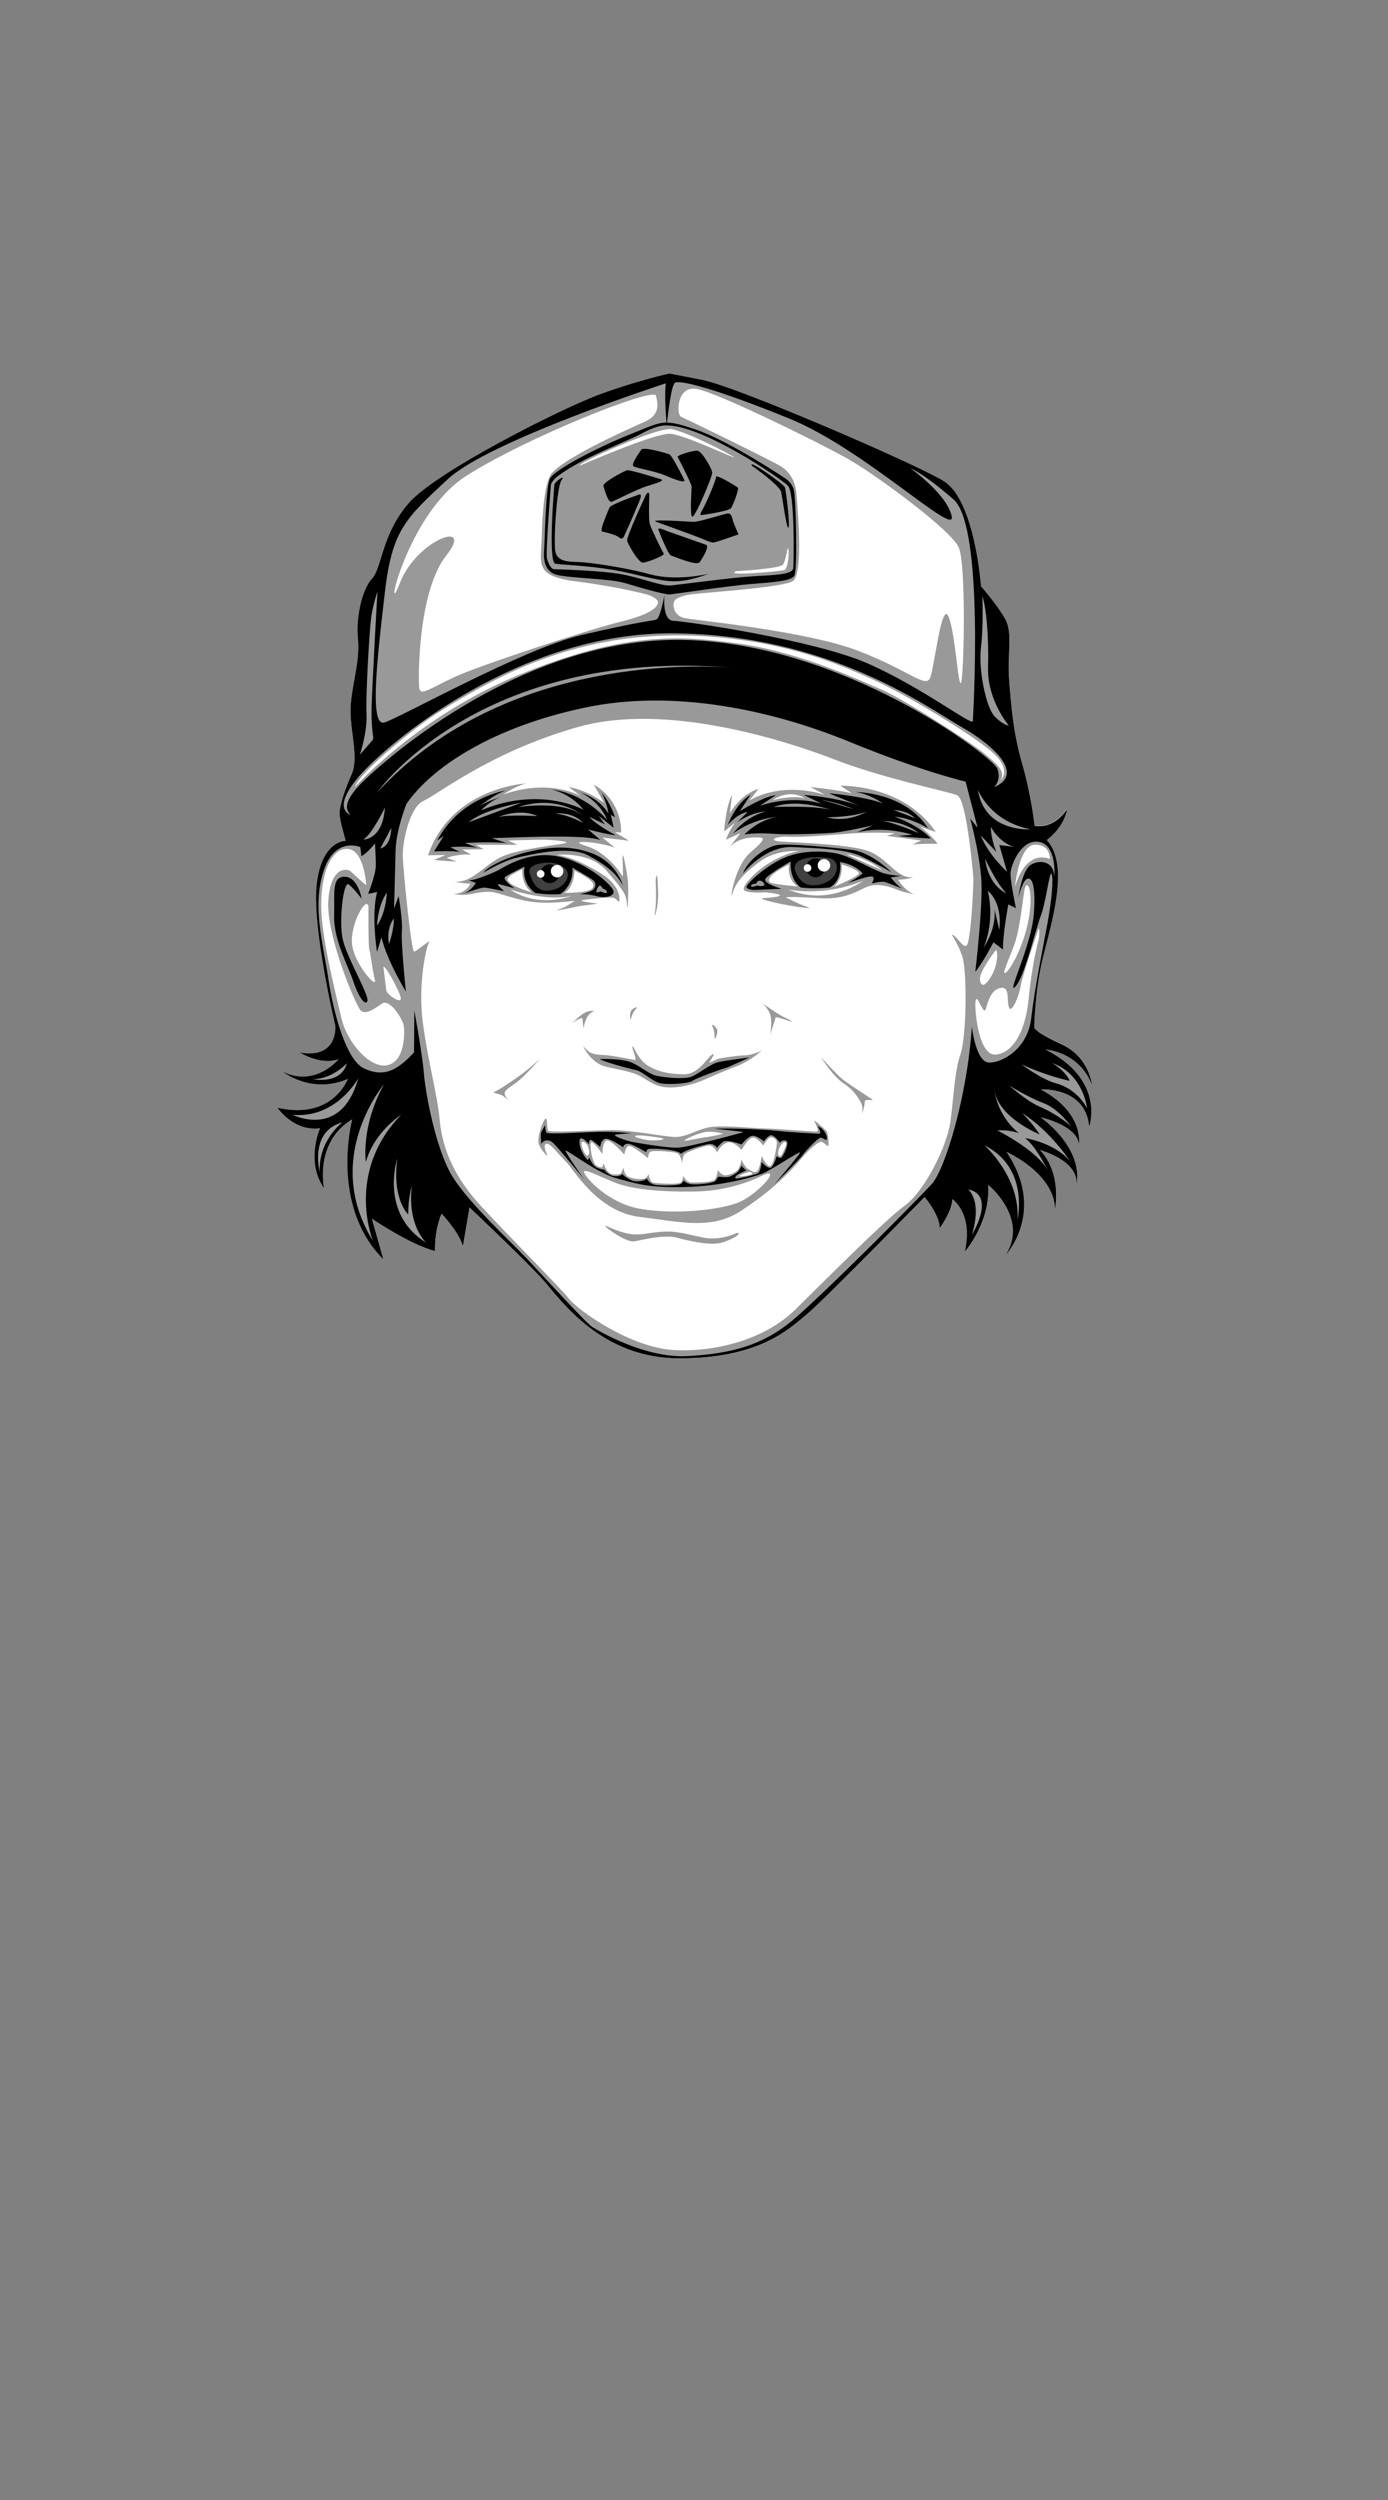 <?xml version="1.0" encoding="UTF-8"?>
<svg xmlns="http://www.w3.org/2000/svg" id="Layer_2" data-name="Layer 2" viewBox="60 0 150 270">
  <rect x="60" y="0" width="150" height="270" fill="#808080" stroke="none"/>
  <defs>
    <style>
      .cls-1 {
        fill: none;
      }

      .cls-2 {
        fill: #fff;
      }

      .cls-3 {
        fill: #404040;
      }

      .cls-4 {
        fill: #999;
      }
    </style>
  </defs>
  <g id="head-bounds">
    <rect class="cls-1" width="270" height="270"></rect>
  </g>
  <g id="face-paths">
    <g id="Matt_Cada" data-name="Matt Cada">
      <path class="cls-2" d="M171.82,89.2s-.36-3.32-1.33-6.65c-.97-3.33-1.19-6.19-1.42-9.06-.23-2.86.43-5.1-.43-6.63-.86-1.53-2.61-3.53-2.61-3.53,0,0-.66-9.34-4.06-11.38s-22.43-10.21-26.02-10.9l-3.59-.7s-3.17.67-7.42,2.21c-4.25,1.54-17.81,8.4-20.75,11.78-2.94,3.38-2.89,6.99-3.97,8.16-1.08,1.17-1.76,4.16-1.52,6.57.24,2.41-.73,5.09-.8,7.49-.06,2.4.91,5.29.12,7.07-.8,1.78-1.29,3.42-1.31,4.17-.02.75.67,3.02.67,3.02,0,0-2.55-.07-3.13,4.58-.57,4.64,2,15.38,2,15.38,0,0,.36,3.62-3.83,2.91,0,0,2.22,1.41,4.19.71,0,0-2.49,3.09-6.05,1.35,0,0,3.09,2.49,7.04.79,0,0-1.62,4.47-7.6,3.11,0,0,1.74,2.6,4.6,2.22,0,0-1.6,3.57.43,6.47,0,0-1.07-4.99,3.05-7.44,0,0-2.5,9.25,3.36,15.12l-1.24-4.39s4.14,2.81,6.82,3.49c0,0-.1-2.11.71-4.04,0,0,1.9,2,2.31,3.52l.71-4.19s6.23,5.87,8.06,7.95c1.82,2.08,6.17,8.35,14.59,8.35,8.42,0,11.65-2.93,13.8-4.75,2.15-1.82,12.73-12.67,12.73-12.67,0,0,1.61,1.85,1.64,3.35,0,0,1.32-1.77,1.36-3.12,0,0,2.29,1.49,1.35,5.67,0,0,2.79-3.16,2.52-7.22,0,0,4.42,3.57,1.91,7.57,0,0,4.41-4.69.07-11.12,0,0,5.13,2.24,5.25,6.15,0,0,.78-3.81-1.64-6.36,0,0,4.11,1.08,3.96,3.64,0,0,.99-3.43-3.87-7.17,0,0,3.89.85,4.13,2.89,0,0,.61-3.37-4.13-5.9,0,0,4.74-.33,5.23,3.89,0,0,1.71-4.99-4.74-8.24,0,0,3.6.17,5.01,3.81,0,0-.3-3.01-3.27-4.37-2.97-1.36-2.96-1.81-2.96-1.81,0,0,.03-3.91.95-7.64.92-3.73,2.89-9.92.4-12.62,0,0,1.84-1.3,2.19-3.32,0,0-1.26,2.15-3.5,1.79Z"></path>
      <path class="cls-4" d="M159.45,89.29l1.68.57c-3.55-5.24-10.32-5-10.32-5l1.26.82c-1.16-.33-4.49-.68-4.49-.68l1.56.83c-5.11-1.49-8.17.65-8.17.65l1.01-1.29c-2.01.62-3.11,2.66-3.11,2.66l.24-2.02c-.67,1.26-.86,3.96-.86,3.96l1.23-.95c-.58.62-1.03,1.85-1.03,1.85l1.56-.71-1.24,1.62c.86-1.11,2.4-1.18,3.07-1.16.68.02,1.13.03-.72,1.6-1.84,1.57-2.29,5.65-1.96,4.46.33-1.19,1.22-2.19,3.02-3.49,1.8-1.31,4.2-1.09,4.2-1.09-.9.09-2.27.65-3.46,1.41-1.18.76-2.57,2.15-2.55,2.68.02.53,2.36.36,2.36.36,3.22.35.59.58-.2.63-.79.05,1.23.48,1.79.61.56.13,4,.71,2.92.34-1.08-.37-2.04-.92-2.27-1-.22-.08.57-.14,3.68.06,3.11.19,4.39-1.13,5.45-1.36,1.06-.24,2.36.21,2.88.45.52.24,1.94.5,1.94.5-1.01-.21-1.87-1.59-1.87-1.59.68.02,1.66-.26,1.66-.26-1.96.17-2.8-2.29-5.26-2.96-2.46-.67-8.02-.81-9.22-.92-1.2-.11-.44-.58,1.03-.5,1.46.08,5.12-.24,7.11-.38,2-.14,4.36,0,4.36,0l-.91.28,3.74.51-.95.43c1.21-.12,2.71-.08,2.71-.08-.65-.92-1.87-1.85-1.87-1.85ZM143.36,95.37c-.52-.16-.47-.84,1.93-2.02,0,0-.34,1.53.91,2.39,0,0-2.32-.21-2.85-.38ZM155.34,93.99s-3.01-1.28-3.86-1.75c0,0,2.02.28,3.86,1.75ZM150.96,93.35s1.98.62,1.85.99c-.12.37-2.67,1.43-2.67,1.43,1.04-1.03.81-2.42.81-2.42ZM153.25,95.14s-3.64,2.8-8.07.92c0,0,3.7.85,8.07-.92ZM143.48,86.43c2.03-1.34,3.5-.21,3.5-.21-1.42-.38-3.5.21-3.5.21ZM113.42,117.92c-.34.1.67.24.89.4.22.16.7.54.7.54,0,0-.44-.39-.47-.73-.03-.34.28-.52,1.2-1.17.92-.65,2.58-2.56,2.58-2.56,0,0-1.16,1.06-2.23,1.82-1.07.76-2.33,1.59-2.67,1.7ZM139.63,133.15s-1.71.89-3.62.51-2.99-.79-4.76-.61c-1.77.18-2.34.46-3.76.09-1.42-.38-2.16-.92-2.05-.69.11.23,2.28,1.75,3.08,1.62.79-.13,3.25-.78,4.63-.4,1.38.37,3.62.88,4.83.54,1.21-.34,2.36-1.1,1.64-1.05ZM122.08,97.33c-.34.14-.81.62-1.71.89-.91.28,1.17-.12,1.89-.29.72-.17,2.64-.31,2.26-.35-.37-.05-1.99-.24-1.64-.34.34-.1,1.47-.19,1.47-.19,0,0,1.73-.22,2.03-.06.3.16.55.54.56.32,0-.23.19-1.65-2.06-3.02-2.26-1.37-3.67-1.82-4.72-1.96,0,0,3.58-.43,5.44,1.76,1.86,2.19,2.08,2.46,2.16,3.66.08,1.2.2-1.95.07-2.85-.13-.91-.49-2.91-.54-2.46-.05.45.12,2.45-.02,2.18-.14-.27-1.7-2.6-3.94-3.26s1.1-.53,3.11.19l-1.32-1.09,2.85.34-1.52-.94.67.06s.24-3.3-2.95-5.19l1.11,1.98s-1.66-1.32-3.83-1.72l1.36,1.01s-3.33-2-8.45-.18c0,0,1.3-.91,2.51-1.21,0,0-8.09.39-10.61,7.76l1.88-.03-1.22.53s1.31.15,2.44.18l-1.08-.4s1.18-.46,2.64-.34l-.96-.55,2.29-.05-.81-.47h4.47s-1-.47-1-.47c0,0,3.46-.1,4.02-.08.56.01,3,.19,2.06.39-.94.2-4.49.56-6.5,1.33-2.01.77-3.27,2.92-5.37,2.83,0,0,1.05.18,1.72.2,0,0-.4,1.04-1.8,1.12,0,0,.86.17,1.61.04.75-.13,1.78-.4,2.71-.23.93.17,2.83.98,4.86,1.1,2.03.13,4.18-.27,3.84-.13ZM122.09,94.02c1.7.91,2.29,1.34,1.94,1.89-.35.55-3.06.52-3.06.52,1.1-.57,1.12-2.41,1.12-2.41ZM116.45,93.87s-.19,1.61,1.02,2.51c0,0-1.83-.54-2.38-1.04-.55-.5-.02-.79,1.35-1.47ZM121.75,96.76s-3.49,1.41-6.63-.7c0,0,3.84,1.34,6.63.7ZM147.99,121.04c.03.15.65,1.14.27,1.17-.38.03-3.94-.29-5.55-.33-1.61-.04-4.99-.43-6.31-.09-1.32.34-2.32,1.03-3.48,1-1.16-.03-4.79-.76-6.82-.74-2.03.02-6.73.31-6.88.05-.14-.27-.03-1.54-.31-1.25-.27.29-.92,2.04-.67,2.73.25.68.98,1.38.91,1.19-.07-.19-.53-1.1-.12-1.24.42-.14,1.36,1.2,2.13,1.93.77.73,3.35,5.39,7.92,5.96,4.57.57,7.82,1.41,10.95-.62,3.13-2.02,5.26-4.11,6.46-5.54,1.2-1.43,2.08-2.05,2.34-1.93.26.12.7.58.7.39,0,0,.07-1.28-.26-1.62s-1.32-1.2-1.29-1.05ZM136.12,122.27c.91-.16,2.02.17,2.02.17.26-.03-1.4.34-1.81.37-.41.03-2.08.4-2.34.39-.26,0,1.22-.76,2.13-.92ZM128.78,122.64c.6-.1,2.66.26,2.66.26.93.21-.83.32-1.43.23-.6-.09-1.83-.39-1.23-.48ZM122.87,123.37c.18-.27.62.32.62.32.07.23.33.79.07,1.08-.26.29-.87-1.13-.69-1.4ZM139.67,129.92c-2.01.74-6.5,1.26-10.28.67-3.78-.59-6.29-3.62-6.28-4.03.01-.41,1.9.61,3.5,1.22,1.6.61,4.52.98,8.66.9,4.14-.08,7.22-1.77,7.22-1.77,2.13-.92-.81,2.27-2.82,3.01ZM140.9,126.57c.15-.02.4.06.4.19,0,.13-1.34.37-1.41.26-.07-.1,1.01-.45,1.01-.45ZM143.22,125.95c-.43-.01-.9-1.1-.9-1.1,0,0-.18,1.2-.44,1.57-.26.37-.65.06-1.05-.18-.39-.24-.7-1.02-.7-1.02,0,0-.04.47-.3.97-.26.49-1.12.77-1.52.74-.4-.04-.74-.57-.74-.57,0,0-.07.75-.33,1.04-.26.29-1.91.33-2.51.31-.6-.02-.91-.73-.91-.73,0,0,.01.45-.24.72-.26.27-2.66.11-3.01.02-.35-.08-.48-.91-.48-.91,0,0-.11.32-.41.47-.3.14-1.35.04-1.8-.2-.44-.24-.5-.97-.5-.97l-.27.62s-.1.15-.83.1c-.73-.04-1.05-1.18-1.05-1.18l-.14.42s-.3.07-.7-.24c-.39-.31-.67-2.05-.54-2.42.13-.37,1.25,1.23,1.25,1.23,0,0-.02-1.13.39-1.44.41-.31,1.99,1.51,1.99,1.51,0,0,.07-.77.43-.94.35-.17,2.12,1.31,2.12,1.31,0,0,.01-.48.22-.67.21-.2,2.11-.05,2.75.07.65.12.7,1.2.7,1.2,0,0,.05-.85.33-1.07.28-.22,1.9-.8,2.5-.89.6-.08.98.75.98.75,0,0,.29-.74,1-1.05.71-.31,1.63.77,1.63.77,0,0,.61-1.11,1.11-1.3.51-.19,1.23.83,1.23.83,0,0,.45-.79.77-.88.33-.09.67.27.71.49.04.23-.34,2.62-.77,2.61ZM144.96,123.62c-.06.25-.46,1.17-.61,1.24-.15.07-.3-.08-.24-.53.06-.45.45-.87.45-.87.28-.24.45-.09.4.16ZM177.73,121.59s1.71-4.99-4.74-8.24c0,0,3.6.17,5.01,3.81,0,0-.3-3.01-3.27-4.37-2.97-1.36-2.96-1.81-2.96-1.81,0,0,.03-3.91.95-7.64.92-3.73,2.89-9.92.4-12.62,0,0,1.84-1.3,2.19-3.32,0,0-1.26,2.15-3.5,1.79,0,0-.36-3.32-1.33-6.65-.97-3.33-1.19-6.19-1.42-9.06-.23-2.86.43-5.1-.43-6.63-.86-1.53-2.61-3.53-2.61-3.53,0,0-.66-9.34-4.06-11.38s-22.43-10.21-26.02-10.9l-3.59-.7s-3.17.67-7.42,2.21c-4.25,1.54-17.81,8.4-20.75,11.78-2.94,3.38-2.89,6.99-3.97,8.16-1.08,1.17-1.76,4.16-1.52,6.57.24,2.41-.73,5.09-.8,7.49-.06,2.4.91,5.29.12,7.07-.8,1.78-1.29,3.42-1.31,4.17-.02.75.67,3.02.67,3.02,0,0-2.55-.07-3.13,4.58-.57,4.64,2,15.38,2,15.38,0,0,.36,3.62-3.83,2.91,0,0,2.22,1.41,4.19.71,0,0-2.49,3.09-6.05,1.35,0,0,3.09,2.49,7.04.79,0,0-1.62,4.47-7.6,3.11,0,0,1.74,2.6,4.6,2.22,0,0-1.6,3.57.43,6.47,0,0-1.07-4.99,3.05-7.44,0,0-2.5,9.25,3.36,15.12l-1.24-4.39s4.14,2.81,6.82,3.49c0,0-.1-2.11.71-4.04,0,0,1.9,2,2.31,3.52l.71-4.19s6.23,5.87,8.06,7.95c1.82,2.08,6.17,8.35,14.59,8.35,8.42,0,11.65-2.93,13.8-4.75,2.15-1.82,12.73-12.67,12.73-12.67,0,0,1.61,1.85,1.64,3.35,0,0,1.32-1.77,1.36-3.12,0,0,2.29,1.49,1.35,5.67,0,0,2.79-3.16,2.52-7.22,0,0,4.42,3.57,1.91,7.57,0,0,4.41-4.69.07-11.12,0,0,5.13,2.24,5.25,6.15,0,0,.78-3.81-1.64-6.36,0,0,4.11,1.08,3.96,3.64,0,0,.99-3.43-3.87-7.17,0,0,3.89.85,4.13,2.89,0,0,.61-3.37-4.13-5.9,0,0,4.74-.33,5.23,3.89ZM171.84,91.23c1.73-.03,1.61,1.55,1.61,1.55,0,0-2.45-1.27-3.76,2.98,0,0,.42-4.5,2.15-4.53ZM169.68,101.84c.57-1.64.95-5.47,1.05-5.83.33-1.19.97.33.44,3.24-.53,2.92-1.95,5.44-2.48,5.8-.54.36.42-1.57.99-3.21ZM135.22,41.99c2.15.31,14.07,6.18,16.83,7.81,2.76,1.63,10.83,7.5,11.58,9.37.75,1.87.57,12.59.28,14.34-.3,1.75-.66-5.33-1.42-6.95-.76-1.62-1.5,5.52-1.98,6.66-.48,1.14-2.33-.86-7.84-2.96-5.51-2.1-17.35-3.26-18.6-3.49-1.25-.23-1.42-1.34-1.2-1.84.21-.5,1.7-.72,1.7-.72,1.39-.22,10.15-.74,11.13-1.47.99-.73.66-6.12.37-9.4,0,0-.02-2.04-1.79-3.04-1.78-1-10.19-5.08-10.68-5.29-.5-.21-.51-3.32,1.63-3.01ZM139.55,61.69s4.71-.26,5.06-.71c.35-.45.48-2.13.59-1.67.11.47-.06,2.14-.44,2.26-.38.12-6.62.71-5.21.12ZM132.51,46.34c1.59.21,6.61,2.82,6.81,3.04.2.22-5.23-2.36-6.82-2.53-1.59-.17-9.84,3.44-9.84,3.44-.5-.14,8.26-4.15,9.85-3.94ZM110.37,51.41c6.47-4.14,20.29-9.64,20.52-8.68.23.96.45,2.07-1.23,2.82-1.67.76-8.22,3.63-9.97,5.49-.85.91-1.08,4.34-1.15,7.07-.07,2.73-.86,4.1,3.7,4.68,4.56.58,7.4,1.35,7.69,1.42,0,0,1.28.37,1.17.92-.11.55-.99,1.28-4.16,2.05-3.18.77-15.2,4.71-17.84,5.95-2.64,1.23-3.66,2.06-3.79,1.2-.13-.86-.18-10.43,2.93-14.35,3.11-3.93-3.21-1.74-5.04,3.02-1.83,4.76.7-7.45,7.17-11.59ZM101.92,115.03c-1.89.48-4.45-2.45-5.05-5.17-.61-2.72-2.18-8.62-2.16-12.23.02-3.61,1.21-6.13,2.94-5.94,1.72.2,1.93,3.88,1.93,3.88-.08.07-1.32-1.16-1.69-1.47-.37-.31-2.16-.58-2.41,3.17-.25,3.75,2.94,11.2,3.45,11.81.51.61,1.51-.11,2.35-.69.84-.58,2.21,1.64,2.34,2.32.13.68.2,3.84-1.69,4.31ZM99.82,97.84s-.04,4.28.1,4.74c.14.45.32,2.19.59,3.25.27,1.06-2.21-1.71-2.46-3.82-.25-2.11,1.49-5.22,1.76-4.16ZM101.44,104.49c.02-.6,1.74,2.53,1.87,3.28.13.75-1.49-.34-1.56-.79-.06-.45-.31-2.49-.31-2.49ZM163.98,103.22c.56,1.72.47,8.73-.18,10.62-.65,1.89-.72,4.59-1.09,7.29-.37,2.7-2.8,7.54-4.95,9.09-2.14,1.55-8.63,8.09-11.82,11.22-3.19,3.12-8.34,4.59-13.04,4.37-4.7-.22-10.41-4.28-11.38-5.51-.97-1.23-6.15-6.37-9.56-10.07-3.41-3.7-4.23-6.92-4.46-9.44-.23-2.51-1.33-6.55-1.83-10.57-.5-4.02.41-8.11.72-8.5.31-.39-1.33.97-1.63,1.06-.3.09-1.18-8.65-1.23-10.25-.06-1.6.74-5.39,2.26-6.05,1.52-.66,7.25-5.32,16.74-7.98,9.49-2.66,22.41,1.49,27.67,3.53,5.26,2.04,12.14,3.42,13.23,3.85,1.09.43,1.77,9.07,1.77,9.07-.08,2.9-.37,6.6-.69,7.1-.31.49-.98-.73-1.48-1.04-.49-.31.39.51.94,2.23ZM155.4,74.53c-1.78-.72-8.46-3.98-15.28-4.98-6.81-1-12.78-1.24-23.83,3.25-11.05,4.48-17.94,12.2-17.94,12.2.53-1.56,5.63-5.68,7.66-7.13,2.03-1.45,7.18-4.58,11.74-6.34,4.56-1.76,10.76-3.4,19.05-2.77,8.29.63,13.79,2.92,17.62,4.67,3.82,1.75,10.82,6.03,12.91,7.89,2.09,1.86.79,2.99.79,2.99.44-.89.15-1.39-1.76-2.94-1.91-1.55-9.16-6.1-10.94-6.82ZM167.19,105.31c-.79,1.41-1.24,1.25-1.29.42-.05-.83,1.66-3.04,1.66-3.04.24-.44.42,1.21-.37,2.62ZM167.64,113.89c-1.96.25-2.41-5.4-2.18-5.92.24-.52.85,1.9,1.1.93.25-.97.66-2.09,1.64-2.21.98-.12.56,1.44.85,2.13.28.68,1.08-1.25,1.26-2.37.18-1.12,1.89-6.04,1.89-6.04.16-.52.13.75.05,1.05-.08.3-.75,2.84-1.07,6.29-.32,3.45-1.58,5.9-3.54,6.15ZM151.07,116.58c-.66-.54-2.34-2.39-2.34-2.39,0,0,1.3,2.1,2.52,2.88,1.22.78,1.97,2.16,1.96,2.61-.01.45-.06.67-.06.67,0,0,.33-.97.3-1.35-.03-.38,1.02-.09.83-.24-.18-.16-2.55-1.65-3.21-2.19ZM143.81,109.88c0-.15,1.57.45,1.72.46.15,0-.18-.19-.85-.51-.67-.32-2.29-1.49-2.29-1.49,0,0,.55.47.83,1.19.28.72.02,2.22.02,2.22.08-.34.57-1.71.57-1.86ZM128.21,109.93c.13-.56.59-1.07.59-1.07.04-.19-.45.06-.61.32-.16.26-.11,1.31.02.75ZM124.17,109.22c.08-.07-.56-.13-1.17.27-.61.4-1.35,1.24-1.08.99.27-.26,1.03-.69,1.03-.46,0,.23.12,1.06.12,1.06.23-1.69,1.1-1.85,1.1-1.85ZM128.35,113.01c-.12.15.56,1.52.26,1.47-.3-.05-2.54-.52-3.37-.54-.83-.02-1.24-.15-1.46-.26-.22-.12-.77-.7-.77-.7,0,0,.85,1.83,2.42,2.21,1.57.38,2.92.53,3.92,1.12,1,.59,1.51,1.02,2.68,1.12,1.16.11,2.86-.26,4.19-.87,1.33-.6,2.93-1.24,3.5-1.45.57-.21,1.79-.89,2.6-1.66,0,0-.92.5-1.78.52-.86.02-2.68.31-2.9.38-.23.07-1.03.5-.99.39.04-.11.86-1.22.28-.82-.57.4-1.45,2.1-2.99,2.1-1.54,0-2.81-.26-3.92-.93-1.11-.67-1.56-2.22-1.67-2.07ZM137.53,111.34c-.03-.34-.58-.84-.59-.58,0,0,.29.42.27,1.13-.02.71.34-.22.32-.56ZM130.8,98.42c-.18,1.24.39-.48.32-2.17-.07-1.69-.09-2.18-.27-1.21,0,0,.13,2.15-.05,3.38Z"></path>
      <g>
        <path class="cls-3" d="M150.38,92.62s-2.5-.82-4.63.33c0,0-.34,1.64.8,2.65,0,0,1.83.42,2.86,0,1.03-.42,1.55-1.61.98-2.98Z"></path>
        <path class="cls-3" d="M121.53,93.71s-1.8-1.63-4.54-.16c0,0,.05,2.37,1.06,2.7,1.01.33,2.41-.05,2.75-.27.34-.22.93-.99.74-2.27Z"></path>
      </g>
      <path d="M144.43,53.17c.15.76.61,4.18.78,3.8.18-.37-.27-4-.39-4.34-.12-.34-4.12-3.17-3.55-2.32,0,0,3.01,2.1,3.16,2.86ZM125.08,57.41c.33.05,1.46.37,1.71.55.25.17.41.35.59.06.18-.29,1.29-2.87,1.47-3.32.18-.46.8-1.62.03-1.22,0,0-2.88.98-3.02,1.35-.14.37-1.12,2.53-.78,2.58ZM132.53,60c.33.09,2.78,1.17,3.09.71.31-.45,1.1-1.74.68-1.87-.42-.14-4.08-1.45-4.25-1.5-.17-.05-1.16-.58-.84.02,0,0,.98,2.55,1.32,2.64ZM130.29,62.04c-2.67-.74-6.52-1.3-7.74-1.34-1.22-.03-2.31-.06-2.53-1.12-.22-1.06.14-6.97.66-7.71.52-.74-.76.19-.77.48,0,0-.72,8.38.11,8.53.84.15,4.53.2,8.12,1.05,3.59.85,4.34.95,5.69.78,1.35-.17,2.92-.81,2.67-.73-.25.08-3.55.79-6.22.05ZM126.09,54.2c.38-.12,2.72-1.36,3.87-1.71,1.14-.35,1.86-.58,1.49-.72,0,0-3.33-1.05-3.67-.98-.34.08-2.68,1.32-2.57,1.7.12.38.5,1.82.88,1.7ZM130.18,53.55s-.02-.71-.38-.09c0,0-2.13,4.52-2.02,4.95s1.24,2.39,1.7,2.36c.46-.03,2.42-.78,2.25-.99-.16-.21-1.36-2.68-1.51-3.19-.15-.51-.05-3.03-.05-3.03ZM111.63,91.58l-1.39-.54s2.96-.17,4.51.02l-1.59-.54s4.16-.14,5.57-.16c1.4-.01,4.86-.07,6.15.36l-1.32-1.14s2.09.56,2.99.63c0,0-2.27-1.21-2.85-1.98l1.68.8-.68-.92,1.62,1.29-.31-1.41.44.26s-.46-1.52-1.43-2.64c0,0,.57,1.07.74,2.27,0,0-.86-1.63-3.05-2.28,0,0,1.98.75,2.93,2.98,0,0-2.33-2.87-6.08-3.32,0,0,2.04.35,3.5,2.2,0,0-4.64-2.63-11.07.06,0,0,.98-1.08,2.19-1.45,0,0-1.51.41-2.43,1.04,0,0,1.74-1.36,2.9-1.73,0,0-4.93.72-7.41,5.42l.72-.53-1.05,1.68s2.16-.09,2.8.07l-1.04-.53s1.76-.15,2.95.08ZM113.87,88.23s2.28-.99,4.21-.09c0,0-3.05-.18-4.21.09ZM119.94,87.89s1.81-.35,3.08.98c0,0-1.88-1-3.08-.98ZM122.99,88.07c-2.31-1.71-7.04-.89-7.04-.89,4.35-1.44,7.04.89,7.04.89ZM116.37,86.69l-5.72,2.11c1.74-1.46,5.72-2.11,5.72-2.11ZM148.16,92.71c-.56-.01-1.03.43-1.04.99-.01.56.43,1.03.99,1.04.56.01,1.03-.43,1.04-.99.01-.56-.43-1.03-.99-1.04ZM119.44,93.35c-.56-.01-1.03.43-1.04.99-.01.56.43,1.03.99,1.04.56.01,1.03-.43,1.04-.99.01-.56-.43-1.03-.99-1.04ZM120.55,96.57s1.49-.94,1.31-2.86c0,0,1.89,1.06,2.26,1.37.37.31.24.83-.07,1.05-.31.22-1.4.45-1.4.45,0,0,.94-.05,1.8.2.86.25,2.1.05,1.82-.63-.28-.68-2.96-3.12-6.14-3.69-3.18-.57-5.9,1.35-6.35,1.56-.46.21-2.7,1.24-3.22,1.01l.86.32s-.44.85-1.42,1.2c0,0,1.9-.7,2.31-.69.41.01,2.17.39,2.17.39,0,0-.92-.81-.62-.77.3.05,1.75.46,1.75.46,0,0-1.37-.94-1.02-1.23.35-.29,2.1-1.11,2.1-1.11,0,0-.42,1.72,1.17,2.85,0,0,1.42.23,2.7.11ZM124.75,95.67c.15-.15.41.31.41.31.34.05.52.39.4.46-.11.07-.67-.17-.67-.17,0,0-.19.11-.38.1-.19,0,.09-.56.24-.71ZM118.69,96.15c-1.16-.22-1.49-2.03-1.49-2.03.02-.9,1.75-.97,2.35-.95.6.02,2.02.5,1.8,1.51-.21,1.01-1.51,1.69-2.67,1.47ZM177.73,121.59s1.71-4.99-4.74-8.24c0,0,3.6.17,5.01,3.81,0,0-.3-3.01-3.27-4.37-2.97-1.36-2.96-1.81-2.96-1.81,0,0,.03-3.91.95-7.64.92-3.73,2.89-9.92.4-12.62,0,0,1.84-1.3,2.19-3.32,0,0-1.26,2.15-3.5,1.79,0,0-.36-3.32-1.33-6.65-.97-3.33-1.19-6.19-1.42-9.06-.23-2.86.43-5.1-.43-6.63-.86-1.53-2.61-3.53-2.61-3.53,0,0-.66-9.34-4.06-11.38s-22.43-10.21-26.02-10.9l-3.59-.7s-3.17.67-7.42,2.21c-4.25,1.54-17.81,8.4-20.75,11.78-2.94,3.38-2.89,6.99-3.97,8.16-1.08,1.17-1.76,4.16-1.52,6.57.24,2.41-.73,5.09-.8,7.49-.06,2.4.91,5.29.12,7.07-.8,1.78-1.29,3.42-1.31,4.17-.02.75.67,3.02.67,3.02,0,0-2.55-.07-3.13,4.58-.57,4.64,2,15.38,2,15.38,0,0,.36,3.62-3.83,2.91,0,0,2.22,1.41,4.19.71,0,0-2.49,3.09-6.05,1.35,0,0,3.09,2.49,7.04.79,0,0-1.62,4.47-7.6,3.11,0,0,1.74,2.6,4.6,2.22,0,0-1.6,3.57.43,6.47,0,0-1.07-4.99,3.05-7.44,0,0-2.5,9.25,3.36,15.12l-1.24-4.39s4.14,2.81,6.82,3.49c0,0-.1-2.11.71-4.04,0,0,1.9,2,2.31,3.52l.71-4.19s6.23,5.87,8.06,7.95c1.82,2.08,6.17,8.35,14.59,8.35,8.42,0,11.65-2.93,13.8-4.75,2.15-1.82,12.73-12.67,12.73-12.67,0,0,1.61,1.85,1.64,3.35,0,0,1.32-1.77,1.36-3.12,0,0,2.29,1.49,1.35,5.67,0,0,2.79-3.16,2.52-7.22,0,0,4.42,3.57,1.91,7.57,0,0,4.41-4.69.07-11.12,0,0,5.13,2.24,5.25,6.15,0,0,.78-3.81-1.64-6.36,0,0,4.11,1.08,3.96,3.64,0,0,.99-3.43-3.87-7.17,0,0,3.89.85,4.13,2.89,0,0,.61-3.37-4.13-5.9,0,0,4.74-.33,5.23,3.89ZM171.36,89.56s-4.97.4-5.68-4.28c0,0,1.26,3.42,5.68,4.28ZM168.83,94.15s-2.06-1.86-2.83-3.91l1.68,1.77s-.57-1.22-.61-2.72c0,0,.86,1.68,2.5,2.17l-1.57-.19.83,2.88ZM166.29,102.35s1.27-2.67.46-6.15c0,0,1.62,1.17,1.24,4.24l-.54-2.34s.4,1.89-1.16,4.25ZM166.46,92.74s1.21,2.66,2.31,3.74c0,0-1.94-.73-2.31-3.74ZM166.01,69.95c.29-2.47.15-5.56.15-5.56.42,1.14.71,4.3.62,7.76-.09,3.45,2.24,6.22,2.24,6.22,0,0-.67-.09-1.55-1.02-.88-.92-1.75-4.93-1.46-7.4ZM101.6,63.91c.78-6.74,2.31-7.98,6.78-12.15,4.47-4.17,23.57-10.36,23.57-10.36-.15,1.22.01,3.46.08,4.24-1.03,0-1.88.45-3.91,1.26-3.57,1.42-8.25,3.86-8.7,4.81-.45.95-.56,7.09-.62,7.76-.06.67-.05,2.02,1.07,2.51,1.12.49,5.91.45,7.7,1,1.79.55,4.34,1.25,4.8,1.22.46-.03,6.37-.93,8.73-1.12,2.36-.19,4.34-.31,4.73-.88.39-.58.18-8.57-.05-9.33-.23-.76-.85-1.16-.85-1.16,0,0-6.07-4.07-9.69-5.3-1.52-.52-2.39-.76-3.15-.77.1-.94.45-3.98.84-4.29.46-.36,4.27.56,12.38,3.86,8.11,3.29,18.08,12.95,17.54,10.53-.54-2.42-4.45-5.15-4.45-5.15,0,0,1.27.41,4.65,3.35,3.38,2.94,2.08,23.95,2.08,23.95-.09.52-5.54-3.68-11.34-6.23-5.8-2.56-19.72-4.57-21-4.61-1.28-.03-.98-2.81-.98-2.81,0,0-.44,2.54-.9,2.68-.45.14-1.73.18-8.09,1.67-6.35,1.49-19.62,8.96-21.29,9.44-1.67.48-.71-7.38.07-14.13ZM132.18,45.95c3.95.1,12.24,5.74,12.98,6.52.74.78.63,8.17.57,8.88-.06.71-1.95.75-4.35.89-2.4.15-7.88.89-8.89.99s-3.21-.84-5.43-1.23-6.75-.51-7.13-.52c-.38,0-.62-.52-.81-1.11-.19-.59.42-8.06.42-8.06.18-.46.7-.86.7-.86,2.74-2.07,7.24-3.63,9.2-4.68,1.96-1.04,2.75-.81,2.75-.81ZM99.61,77.09c-.1-2.03.31-8.94.5-10.36.19-1.42.68-2.84.68-2.84,0,0-.56,9.83-.63,12.46-.07,2.63.29,3.31.13,3.54-.16.22-1.4,1.62-1.4,1.62,0,0,.81-2.38.72-4.42ZM98.75,83.9c3.02-3.53,17.17-15.63,34-15.5,16.83.14,27.23,7.85,31.08,10.06,3.85,2.21,6.85,5.21,3.59,6.56,0,0,.85-.73.35-2.02-.49-1.29-16.71-13.59-33.98-13.89-17.28-.3-31.9,12.84-33.9,14.67-2,1.83-3.02,3.3-1.99,4.23,0,0-2.16-.58.86-4.11ZM101.1,91.63l1.19-2.22c-.06,2.1-1.19,2.22-1.19,2.22ZM101.81,96.39c-.14,2.4-1.07,3.58-1.07,3.58.14-2.4,1.07-3.58,1.07-3.58ZM99.25,90.68c.91-.5,2.35-3.47,2.35-3.47-.24,3.53-2.35,3.47-2.35,3.47ZM102.56,99.19c.04,1.2-.52,2.77-.52,2.77-.33-1.74.52-2.77.52-2.77ZM100.74,85.61s10.91-15.68,38.32-13.51c.81.06,1.27.11,1.27.11-.43-.04-.85-.08-1.27-.11-5.2-.36-25.28-.71-38.32,13.51ZM93.76,116.54c2.1.06,3.73-1.71,3.73-1.71-.66,2.39-3.73,1.71-3.73,1.71ZM94.55,126.56s-1.16-4.39,2.47-5.35c0,0-2.6,1.89-2.47,5.35ZM91.63,120.4c4.72.42,7.09-3.95,7.09-3.95-1.83,6.64-7.09,3.95-7.09,3.95ZM100.3,134c-5.55-8.94,1.19-16.88,1.19-16.88-2.53,4.59-1.95,8.37-1.95,8.37.91-3.28,3.82-5.09,3.82-5.09-6.1,6.23-3.06,13.6-3.06,13.6ZM102.93,125.12c-.57,4.49,1.19,6.04,1.19,6.04-.03-1.73.38-3.07.38-3.07-.49,4.35,1.57,6.13,1.57,6.13-5.1-3.14-3.14-9.1-3.14-9.1ZM160.66,127.91c-1.47,1.62-11.81,12.02-15.04,14.71s-6.63,3.58-11.3,3.84c-4.67.25-9.62-2.73-10.29-3.13-.67-.39-5.56-5.78-7.17-7.48-1.61-1.7-6.16-5.87-7.96-8.78-1.8-2.9-2.92-9.02-3.09-11.13-.17-2.11-1.03-6.79-1.03-6.79l-.04,4.51c-2.01,2.2-3.45,2.62-5.38,1.74-1.93-.88-3.3-5.87-3.88-9.72-.58-3.85-1.75-7.79-.52-11.59,1.23-3.8,3.98-2.6,3.98-2.6l.12.98c.76-.43,1.46-1.39,1.46-1.39,0,0,.11,1.51.09,2.48-.03.98-.83,2.98-.83,2.98l.98-.2c-.66,2.39-.02,6.46-.02,6.46l.49-1.57c.54,2.42,2.63,5.86,2.63,5.86,0,0-.54-5.28-.43-6.47.11-1.2-.35-3.84-.35-3.84l-.49,1.34s.1-3.91.16-6.23c.06-2.33,1.18-5.08,1.18-5.08,2.81-4.06,9.46-8.32,19.29-10.39,9.82-2.07,20.51.39,28.54,3.68,8.03,3.29,12.59,4.31,12.59,4.31l1.3,4.99-.8-1s.96,3.48,1.19,6.42c.22,2.94-.64,10.13-.64,10.13.77-.88,1.96-3.18,1.96-3.18l1.03.78c-.03-1.65.58-4.87.58-4.87l.82.4s-.67-3.1-.57-3.92c.1-.82,1.15-3.58,3.09-3.23s1.63,3.8,1.63,3.8c-.03-1.73-1.53-1.92-2.52-1.34s-1.37,3.57-1.37,3.57c0,0,.42-1.72.88-2.01.46-.29,1.05.25.8,3.7-.24,3.45-3.01,8.94-2.01,7.91,1-1.03,2.19-6.18,2.76-7.67.57-1.49.96-5.01,1.17-4.48.21.53,0,2.86-.44,5.25-.44,2.39-1.39,7.03-1.77,10.33-.39,3.3-3.13,4.8-4.56,4.77-1.43-.04-1.85-3.88-1.85-3.88-.5,7.5-2.88,15.41-4.35,17.02ZM165.03,133.36c1.15-3.73-.4-4.9-.4-4.9,3.07.61.4,4.9.4,4.9ZM169.95,131.76c.35-4.58-3.55-8.06-3.55-8.06,4.9,2.46,3.55,8.06,3.55,8.06ZM175.75,125.53c-1.75-2.15-4.97-2.61-4.97-2.61,1.25.93,2.46,3.52,2.46,3.52-1.14-2.21-5.45-4.35-5.45-4.35,1.21-.12,2.32.29,2.32.29-2.5-2.02-2.66-4.8-2.66-4.8.3,3.09,4.91,4.94,4.91,4.94-.87-1.3-1.89-2.3-1.89-2.3,3.11,1.96,5.27,5.32,5.27,5.32ZM172.76,119.13c1.71.65,3.01,2.56,3.01,2.56-.66-.69-2.14-1.63-3.47-2.2-1.34-.56-3.25-2.26-3.25-2.26,0,0,2,1.25,3.71,1.9ZM170.39,114.94c2.67,1.27,5.21,1.79,5.21,1.79-.42-1.06-1.9-1.93-1.9-1.93,3.43,1.22,3.78,4.91,3.78,4.91-.64-1.22-1.82-2.3-3.39-2.72-1.57-.42-3.7-2.05-3.7-2.05ZM148.67,121.81c-.78-.67.48.71-.27.64-.75-.07-2.45-.11-4.4-.32-1.95-.2-5.5-.29-6.81-.23,0,0,3.35.34,3.15.38-.2.04-5.91,1.65-7.16,1.67-1.25.02-4.69-.57-5.14-.69-.45-.11-2.09-.66-1.43-.74.65-.08,1.61-.11,1.61-.11,0,0-1.2-.18-2.95-.18-1.75,0-6.07.34-6.22.09-.14-.25-.13-.81-.13-.81,0,0-.47.79-.48.94,0,.15.06,1.4.07,1.15,0-.25.62-.79,1.31-.12.68.67,3.31,3.89,3.31,3.89,0,0-2.27-3.17-1.97-3.11.3.06,3.54,2.5,5.48,3,1.94.5,3.18,1.04,7.34.94,4.16-.09,7.44-1.11,8.36-1.43.91-.33,4.12-2.5,4.12-2.3,0,.2-2.74,3.39-2.74,3.39,0,0,2.73-2.68,2.99-3.08.26-.39,1.65-1.86,1.95-1.9.3-.04.64.42.7.12,0,0,.11-.55-.67-1.22ZM144.53,124.96c-.23.24-.6-.09-.6-.09,0,0-.2.8-.53,1.16-.34.37-1.09-.53-1.09-.53,0,0-.1,1-.36,1.19-.26.19-2.12.6-2.32.59-.2,0-.27-.13,0-.35.28-.22,1.04-.52,1.04-.52-.25-.16-.54-.52-.54-.52,0,0-.16.35-.29.54-.13.2-.87.68-1.2.7-.33.02-1-.05-1-.05,0,0-.1.12-.29.42-.18.3-1.74.43-2.44.41-.7-.02-1.02-.4-1.02-.4,0,0-.05.12-.26.32-.21.2-1.71.23-2.61.16-.9-.07-1.11-.71-1.11-.71,0,0-.33.34-1.16.3-.83-.05-1.51-.79-1.51-.79,0,0-.23.32-.88.23-.65-.09-1.06-.7-1.06-.7,0,0-.25.02-.77-.2-.52-.21-.85-1.12-.85-1.12,0,0-.08.25-.16.27-.08.02-.9-.98-.9-1.95,0-.98,1.02.25,1.02.25,0,0,0-.38.14-.47.13-.1,1.08.78,1.08.78,0,0,.07-.8.57-.89.5-.09,1.93.93,1.93.93,0,0-.07-.28.39-.39.45-.11,2.08.91,2.08.91,0,0,.08-.3.23-.34.15-.05.98-.07,2.2.08,1.22.16,1.34.44,1.34.44.39-.42,2.25-.92,2.91-1.05.65-.13.99.4.99.4,0,0,.18-.3.62-.64.43-.34,2.02.28,2.02.28,0,0,.49-.66,1-.9.51-.24,1.41.56,1.41.56,0,0,.37-.54.72-.66.35-.12,1.01.8,1.01.8,0,0,.29-.39.68-.21.4.19-.24,1.52-.47,1.77ZM97.7,95.53c.59.47,1.39,1.54,1.39,1.54,0,0-.39-2.34-1.82-2.38-1.43-.04-1.1,1.7-1.16,4.25-.07,2.55,1.58,5.53,2.07,7.04.49,1.52,1.28,2.74,1.52,2.14.24-.6-2.28-4.79-2.68-6.76-.4-1.96.09-6.31.68-5.84ZM156.26,94.76l1.13-.16s-.71-.02-1.68-.23c-.97-.21-3.27-1.59-4.72-2.04-1.45-.45-4.01-.59-6.09.25s-4.25,2.9-4.22,3.2c.03.3.63.35,1.08.33.45-.03,2.71-.12,2.71-.12,0,0-2.09-.58-1.74-1.1.35-.52,2.72-1.85,2.72-1.85-.13,2.06,1.09,2.81,1.09,2.81,1.39.19,3.12,0,3.12,0,1.45-.79,1.12-2.75,1.12-2.75,1.5.23,2.3,1.04,2.41,1.19.11.15-1.57,1.09-1.57,1.09,0,0,2.09-.77,2.57-.72.49.05.02.75.02.75,0,0,1.02-.27,1.43-.15.41.12,1.9.73,1.9.73-.52-.24-1.28-1.24-1.28-1.24ZM141.81,95.63s-.53.25-.64.06c-.11-.19.61-.28.61-.28,0,0-.07-.23.27-.29.34-.07.55.35.55.35.1.38-.79.17-.79.17ZM150.3,94.31c-.32.78-1.47,1.43-2.74,1.28-1.27-.15-1.68-1.7-1.68-1.7-.14-1.66,3.19-1.34,3.83-1.18.63.17.92.81.6,1.59ZM138.7,55.45c-.38,0-3.09.93-3.76.91-.67-.02-5.07-.34-3.95.02,0,0,3.87,1.4,4.45,1.63.58.23,1.33.58,1.62.59.29,0,2.75-.89,2.75-.89,0,0-.48-1.06-.59-1.44-.12-.38-.15-.8-.53-.81ZM124.81,114.37c.24.26,3.33,1.09,3.93,1.2.6.12,1.67,1.1,2.42,1.37.74.27,3.3.09,3.66-.2.36-.29,3.24-1.32,3.49-1.36.25-.04,2.69-1.18,2.69-1.18,0,0-2.56.33-3.37.51-.81.18-1.98,1.15-2.8,1.53-.81.38-3.06.12-3.86-.05-.8-.17-1.63-.94-2.67-1.42-1.04-.48-3.5-.39-3.5-.39ZM145.71,91.48c3.04.15,5.74.23,7.41,1.02,1.67.8,3.22,1.7,3.22,1.7,0,0-2.12-2.12-4.22-2.4-2.1-.28-7.08-.75-8.22-.52s-3.08,1.57-3.61,3.06c0,0,2.37-3.02,5.41-2.86ZM135.8,55.63c.29-.03,2.99-.43,3.21-.76.22-.33.89-2.08.73-2.21-.16-.13-2.36-1.49-2.36-1.15,0,.34-.95,2.62-1.44,3.49,0,0-.44.66-.14.63ZM134.83,55.81c.29.05,2.17-4.35,2.14-4.78-.03-.42-1.12-2.3-1.58-2.35-.46-.05-2.15.45-2.16.66,0,0,1.52,2.9,1.51,3.23,0,.34-.21,3.19.08,3.24ZM129.3,48.57c-.22.33-1.13,1.57-.84,1.78.29.22,2.21.48,3.46,1.01,1.25.54,2.25.86,2.01.43,0,0-1.28-2.6-1.61-2.73-.33-.13-2.79-.83-3.01-.5ZM156.66,88.2c1.9.15,3.63,1.25,3.63,1.25-2.5-3.92-7.81-3.91-7.81-3.91,1.6.24,2.92,1.23,2.92,1.23-1.88-.75-5.83-1.1-5.83-1.1l3.37,1.39c-2.48-.97-6.08-1.21-6.08-1.21l1.93.95c-3.48-.99-6.67.23-6.67.23l1.73-1.16c-1.51.21-3.9,1.75-3.9,1.75l1.15-1.77c-1.63.96-2.44,3.24-2.44,3.24,1.14-1.32,2.14-1.4,2.14-1.4l-1.13,1.12c1.68-1.16,3.09-1.17,3.09-1.17-2.27.59-3.52,2.36-3.52,2.36,2.25-1.64,4.76-1.78,4.76-1.78-2.06.3-3.56,1.91-3.56,1.91.96-.18,2.31-.14,3.51-.06,1.2.08,4.91-.02,6.17-.14,1.26-.12,4.23-.79,4.23-.79l-1.77.76c3.08-.77,6.01.26,6.01.26l-1.51.11c1.15.18,3.5.29,3.5.29-1.27-1.44-3.9-2.36-3.9-2.36ZM148.69,86.34s2.14.41,3.53,1.04c0,0-2.39-.71-3.53-1.04ZM143.61,87.16c2.58-.98,6.2.31,6.2.31-1.79-.5-6.2-.31-6.2-.31ZM149.39,88.26s2.6.02,4.27-.59c0,0-2.09,1.25-4.27.59ZM158.91,88.41c-.59-.32-2.33-.91-2.33-.91,1.6,0,2.33.91,2.33.91ZM155.25,88.66s2.36-.09,4.02,1.31c0,0-2.97-1.28-4.02-1.31ZM124.05,92.19c-2.64-1.05-5.17-.62-7.02-.18s-4.29,1.5-4.79,2.24c0,0,2.06-1.26,3.54-1.6,1.47-.34,5.71-1.39,7.82-.25,2.11,1.15,3.03,2,3.71,3.22,0,0-.61-2.38-3.25-3.43Z"></path>
      <g>
        <path class="cls-2" d="M120.88,94.1c0,.37-.32.67-.69.66-.37,0-.67-.32-.66-.69,0-.37.32-.67.69-.66.37,0,.67.32.66.69Z"></path>
        <path class="cls-2" d="M118.84,94.39c0,.23-.2.41-.42.4-.23,0-.41-.2-.4-.42,0-.23.2-.41.42-.4.23,0,.41.2.4.42Z"></path>
        <path class="cls-2" d="M149.72,93.47c0,.37-.32.67-.69.66-.37,0-.67-.32-.66-.69,0-.37.32-.67.69-.66.37,0,.67.32.66.69Z"></path>
        <path class="cls-2" d="M147.68,93.75c0,.23-.2.41-.42.4-.23,0-.41-.2-.4-.42,0-.23.2-.41.42-.4.23,0,.41.2.4.42Z"></path>
      </g>
    </g>
  </g>
</svg>
